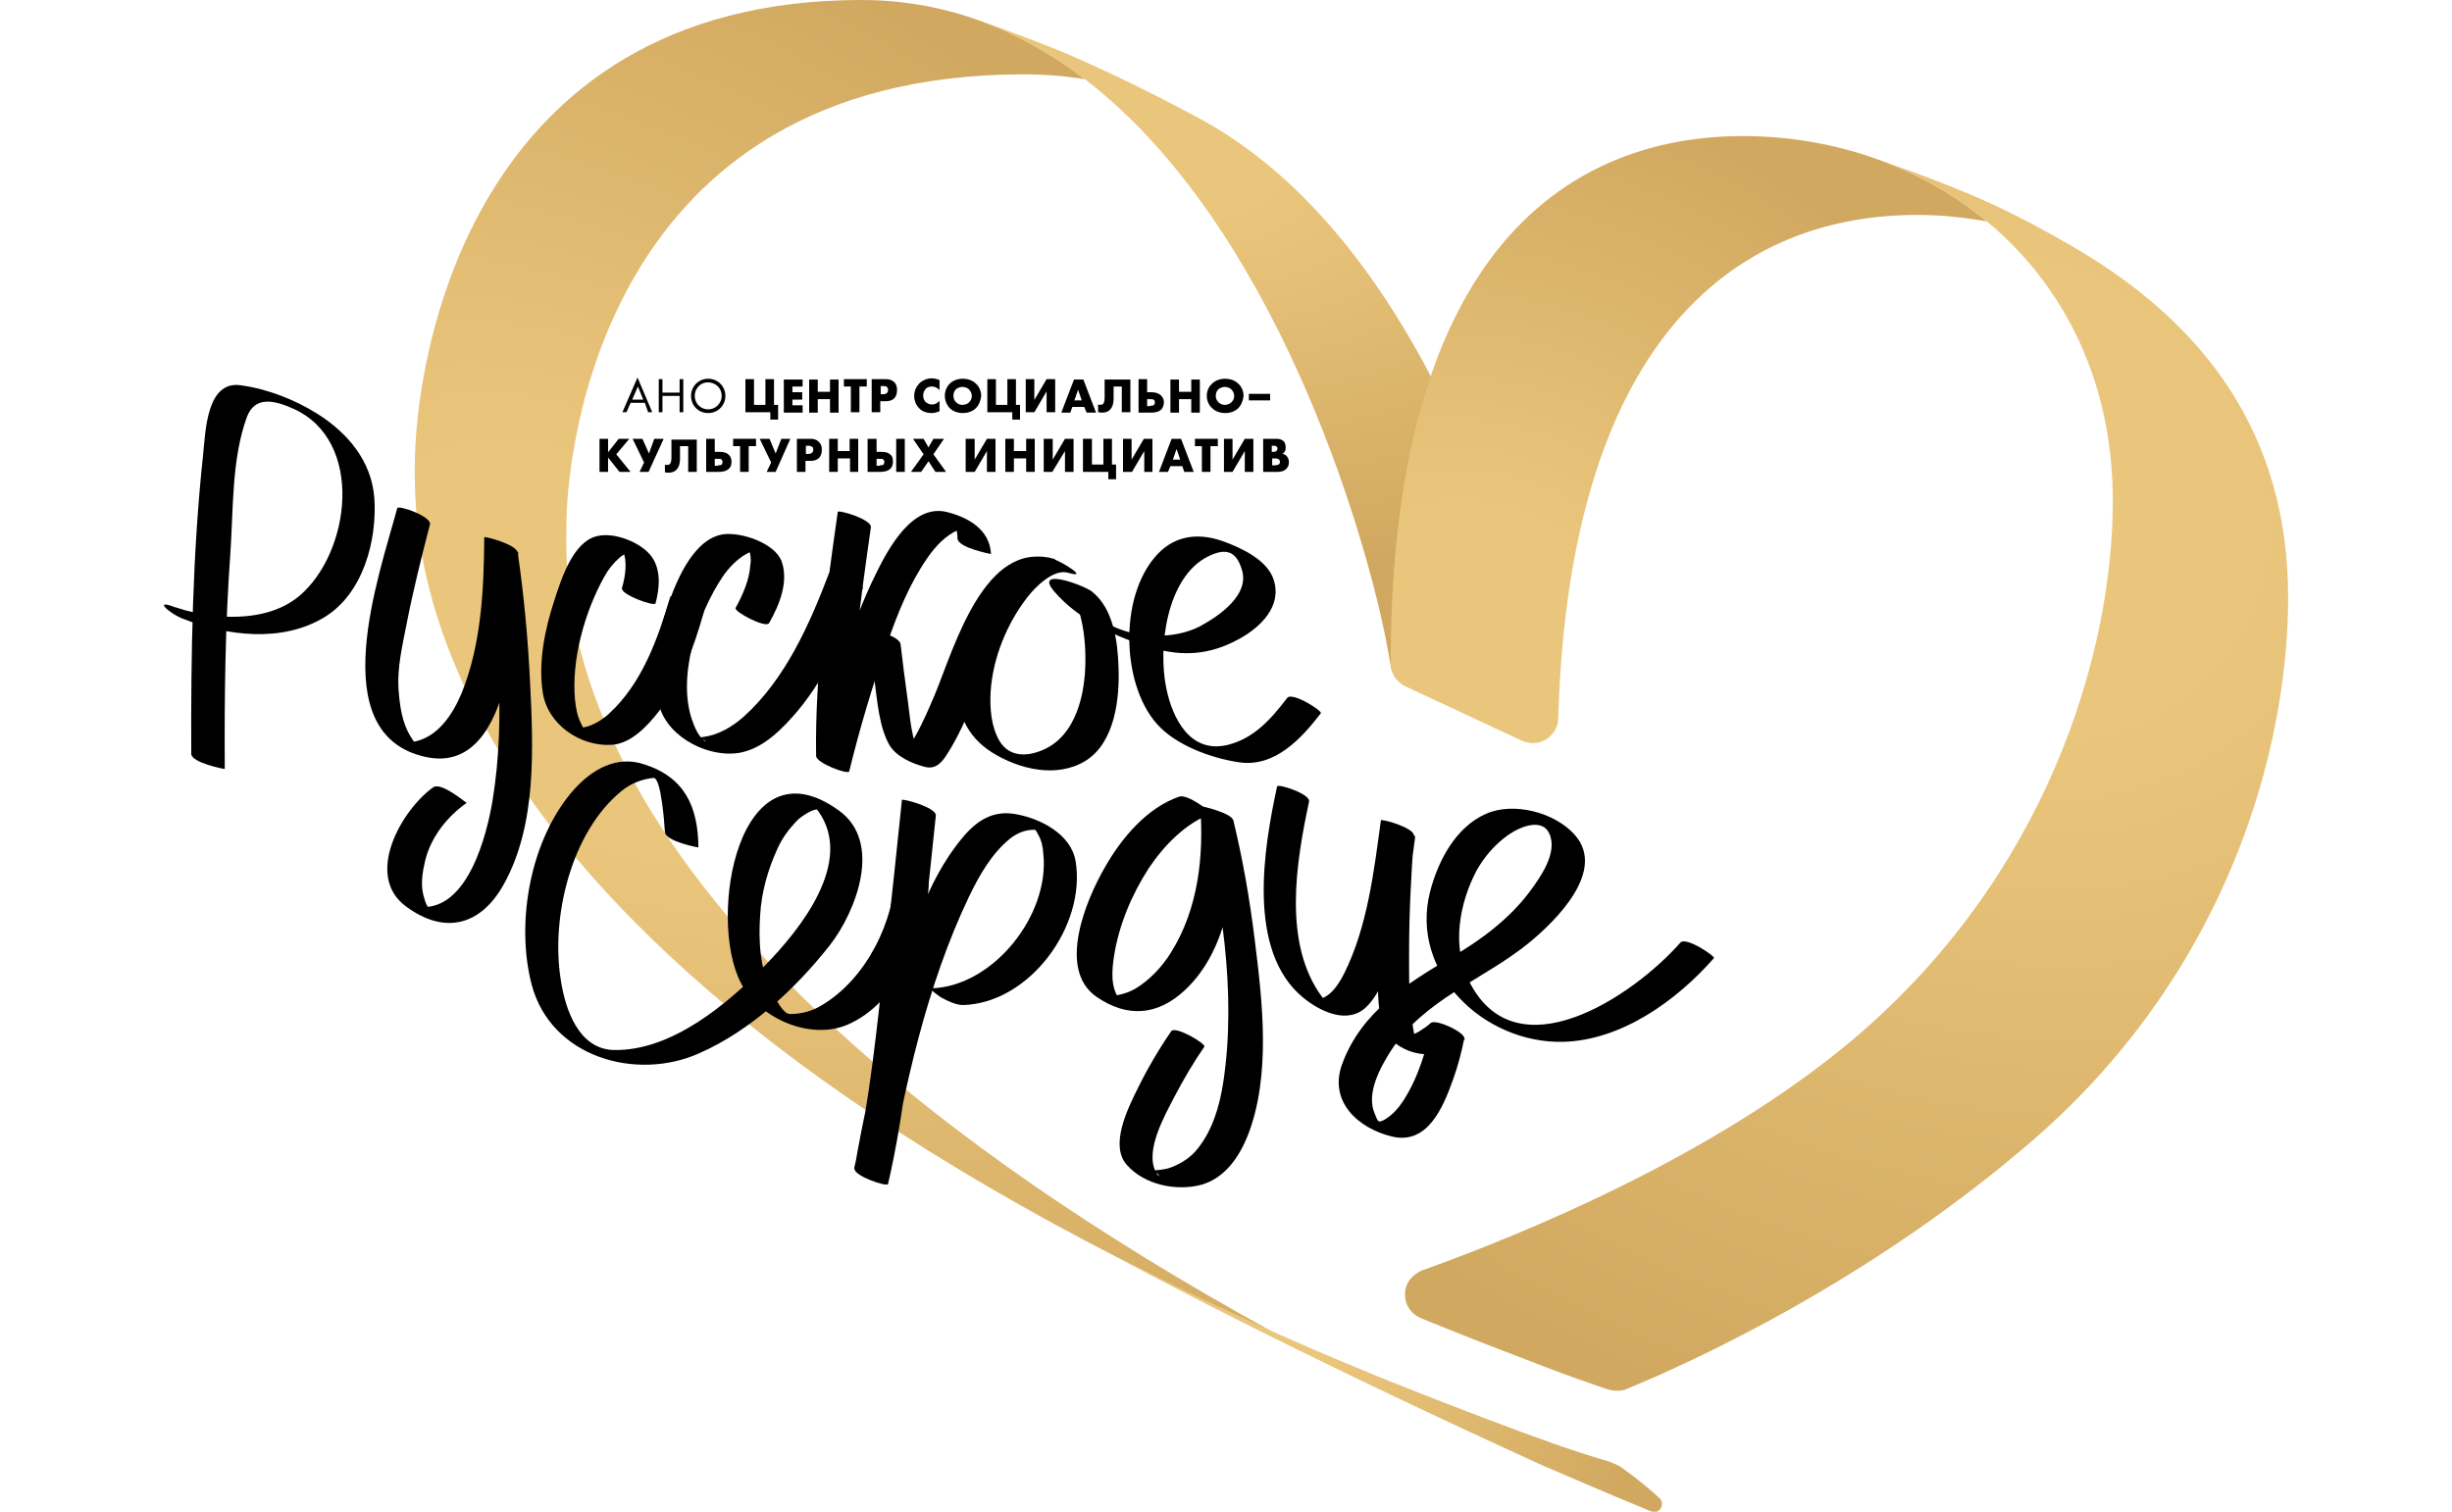 <?xml version="1.0" encoding="UTF-8"?> <!-- Generator: Adobe Illustrator 23.1.0, SVG Export Plug-In . SVG Version: 6.00 Build 0) --> <svg xmlns="http://www.w3.org/2000/svg" xmlns:xlink="http://www.w3.org/1999/xlink" id="Layer_1" x="0px" y="0px" viewBox="0 0 600 370" style="enable-background:new 0 0 600 370;" xml:space="preserve"> <style type="text/css"> .st0{fill:#FFFFFF;} .st1{fill-rule:evenodd;clip-rule:evenodd;fill:url(#SVGID_1_);} .st2{fill-rule:evenodd;clip-rule:evenodd;fill:url(#SVGID_2_);} .st3{fill-rule:evenodd;clip-rule:evenodd;fill:url(#SVGID_3_);} .st4{fill-rule:evenodd;clip-rule:evenodd;fill:url(#SVGID_4_);} .st5{fill-rule:evenodd;clip-rule:evenodd;fill:url(#SVGID_5_);} </style> <rect class="st0" width="600" height="370"></rect> <g> <radialGradient id="SVGID_1_" cx="178.961" cy="-498.517" r="208.612" gradientTransform="matrix(1.057 0.705 -0.456 0.684 -270.052 374.489)" gradientUnits="userSpaceOnUse"> <stop offset="0.237" style="stop-color:#EAC67C"></stop> <stop offset="0.995" style="stop-color:#D1A85F"></stop> </radialGradient> <path class="st1" d="M101.5,114.1c0,19.3-1.9,116.7,210.1,212c-179.2-98.5-173-182.1-173-197.5c0-17,8.2-110.4,111.9-110.4 c5.2,0,10.2,0.4,15,1.2C250,7.5,231.8,0,210.8,0C114.5,0,101.5,88.4,101.5,114.1z"></path> <radialGradient id="SVGID_2_" cx="283.538" cy="-602.828" r="130.815" gradientTransform="matrix(1.233 0.307 -0.196 0.788 -188.556 415.232)" gradientUnits="userSpaceOnUse"> <stop offset="0.231" style="stop-color:#EAC67C"></stop> <stop offset="1" style="stop-color:#D1A85F"></stop> </radialGradient> <path class="st2" d="M265.5,19.4c46.2,35.5,68.3,109.9,73.7,137.5c0.9,4.5,1,6.2,1.4,7.1l0.5,1.1c0-30.1,3.1-53.1,9.5-72.1 c-13.4-25.8-31.9-50.4-57.1-64c-5.6-3-14.7-7.9-28.7-14.2c-7-3.2-17.9-7.2-25.2-9.8C253.9,10.3,265.5,19.4,265.5,19.4z"></path> <radialGradient id="SVGID_3_" cx="348.297" cy="-500.595" r="122.021" gradientTransform="matrix(1.164 0.508 -0.44 1.008 -264.339 484.855)" gradientUnits="userSpaceOnUse"> <stop offset="0.237" style="stop-color:#EAC67C"></stop> <stop offset="1" style="stop-color:#D1A85F"></stop> </radialGradient> <path class="st3" d="M426.4,33.3c-32.7,0-86.1,17-86.1,129c0,4.2,3.6,5.7,3.6,5.7s23.1,10.8,28.5,13.3c2.4,1.1,4.8,0.5,6.2-0.5 c1.8-1.3,2.7-3.2,2.7-4.9c2.6-90.6,41.6-123.3,87.9-123.3c5.7,0,11.4,0.6,17,1.6C469.9,40.7,448.7,33.3,426.4,33.3z"></path> <radialGradient id="SVGID_4_" cx="447.252" cy="-528.599" r="218.168" gradientTransform="matrix(1.136 0.569 -0.477 0.952 -272.9 369.879)" gradientUnits="userSpaceOnUse"> <stop offset="0.237" style="stop-color:#EAC67C"></stop> <stop offset="1" style="stop-color:#D1A85F"></stop> </radialGradient> <path class="st4" d="M507.1,60.3c-14.1-8.1-23.3-12.7-45.9-20.7c15.2,5.9,25.4,14.9,25.6,15.1c18.3,15.5,30.2,38.7,30.2,67.9 c0,37.3-16.1,91.9-63.9,132.1c-33.5,28.1-79.9,47.2-104.7,56.1c-0.1,0-4.6,1.5-4.6,6c0,4.5,4,5.9,4.3,6c11.2,4.6,20.4,8.1,28,11 c0,0,7.3,2.9,17.1,6.2c0.4,0.1,1.2,0.4,2.4,0.4c1.2,0,1.8-0.2,2.1-0.3c15.2-6.2,59.9-26.3,100.4-61.6c47-41.1,61.8-95,61.8-132.3 C559.9,106.3,539.5,79.1,507.1,60.3z"></path> <radialGradient id="SVGID_5_" cx="303.116" cy="-370.485" r="79.793" gradientTransform="matrix(1.177 0.479 -0.293 0.721 -161.123 444.154)" gradientUnits="userSpaceOnUse"> <stop offset="0.237" style="stop-color:#EAC67C"></stop> <stop offset="1" style="stop-color:#D1A85F"></stop> </radialGradient> <path class="st5" d="M406.2,366.8c-2.5-2.3-5.7-5-9.4-7.6c-1.1-0.8-3-1.4-3.5-1.6c-8.6-2.5-16.9-5.5-30.6-10.7 c-13.5-5.2-45.9-17.2-88.2-38.5c39.1,20.8,78.3,39,102.1,49.9c0,0,18,7.8,27.6,11.7c0.6,0.3,1.7,0,2.1-0.7 C407.2,367.8,406.3,367,406.2,366.8z"></path> <g> <path d="M157.8,98.6h-3.5l-1,2.3h-1l3.7-8.5l3.6,8.5h-1L157.8,98.6z M157.4,97.8l-1.3-3.2l-1.4,3.2H157.4z"></path> <path d="M162.1,96.1h4.2v-3.3h0.9v8.1h-0.9v-4h-4.2v4h-0.9v-8.1h0.9V96.1z"></path> <path d="M169.1,96.9c0-2.4,1.9-4.2,4.2-4.2c2.3,0,4.2,1.8,4.2,4.2c0,2.4-1.9,4.2-4.2,4.2C170.9,101.1,169.1,99.3,169.1,96.9z M170,96.9c0,1.9,1.5,3.3,3.3,3.3c1.8,0,3.3-1.5,3.3-3.3c0-1.9-1.5-3.3-3.3-3.3C171.5,93.5,170,95,170,96.9z"></path> <path d="M182.4,92.8h2.1v6.3h2.8v-6.3h2.1v6.3h1v3.6h-1.9v-1.8h-6.1V92.8z"></path> <path d="M196.4,94.6h-2.5V96h2.4v1.8h-2.4v1.4h2.5v1.8h-4.6v-8.1h4.6V94.6z"></path> <path d="M200.1,95.9h3v-3h2.1v8.1h-2.1v-3.3h-3v3.3H198v-8.1h2.1V95.9z"></path> <path d="M210.3,94.6v6.3h-2.1v-6.3h-1.7v-1.8h5.6v1.8H210.3z"></path> <path d="M215.4,98.2v2.7h-2.1v-8.1h3.4c0.7,0,1.4,0.1,2.1,0.7c0.6,0.6,0.7,1.3,0.7,2c0,0.6-0.1,1.4-0.7,2c-0.6,0.6-1.4,0.7-2,0.7 H215.4z M215.4,96.5h0.7c0.2,0,0.6,0,0.9-0.3c0.3-0.2,0.3-0.5,0.3-0.7c0-0.2,0-0.5-0.2-0.7c-0.2-0.3-0.6-0.3-0.9-0.3h-0.7V96.5z"></path> <path d="M229.8,100.7c-0.8,0.3-1.3,0.4-1.8,0.4c-1.4,0-2.5-0.5-3.1-1.2c-0.8-0.8-1.2-1.9-1.2-3c0-1.2,0.5-2.2,1.2-3 c0.7-0.7,1.8-1.3,3.1-1.3c0.4,0,1,0.1,1.9,0.4v2.5c-0.7-0.8-1.5-0.9-1.9-0.9c-0.6,0-1.1,0.2-1.4,0.5c-0.5,0.5-0.7,1.1-0.7,1.7 c0,0.6,0.2,1.2,0.6,1.6c0.4,0.3,0.9,0.6,1.5,0.6c0.3,0,1.1,0,1.9-0.9V100.7z"></path> <path d="M238.8,99.9c-0.8,0.8-2,1.2-3.2,1.2c-1.2,0-2.4-0.4-3.2-1.2c-0.8-0.8-1.2-2-1.2-3c0-1.1,0.4-2.2,1.2-3 c0.8-0.8,2-1.2,3.2-1.2c1.2,0,2.4,0.4,3.2,1.2c0.9,0.8,1.3,2,1.3,3C240,97.9,239.6,99.1,238.8,99.9z M233.9,95.3 c-0.4,0.4-0.6,1-0.6,1.6c0,0.7,0.3,1.2,0.6,1.5c0.4,0.4,0.9,0.7,1.6,0.7c0.7,0,1.3-0.3,1.6-0.6c0.4-0.4,0.7-0.9,0.7-1.6 c0-0.6-0.3-1.2-0.7-1.6c-0.4-0.4-1.1-0.6-1.6-0.6C235,94.7,234.3,94.9,233.9,95.3z"></path> <path d="M241.6,92.8h2.1v6.3h2.8v-6.3h2.1v6.3h1v3.6h-1.9v-1.8h-6.1V92.8z"></path> <path d="M253.1,92.8v5.1l3-5.1h2.1v8.1h-2.1v-5.1l-3,5.1H251v-8.1H253.1z"></path> <path d="M265.3,99.6h-2.9l-0.5,1.4h-2.2l3.1-8.1h2.3l3.1,8.1h-2.3L265.3,99.6z M264.7,98l-0.9-2.6l-0.9,2.6H264.7z"></path> <path d="M276.6,92.8v8.1h-2.1v-6.3h-2v2.9c0,0.8-0.1,2-0.9,2.8c-0.4,0.4-1,0.7-1.9,0.7c-0.4,0-0.8-0.1-1-0.1V99 c0.1,0,0.3,0.1,0.5,0.1c0.3,0,0.6-0.1,0.7-0.2c0.1-0.1,0.4-0.5,0.4-1.5v-4.5H276.6z"></path> <path d="M278.6,92.8h2.1V96h1c0.6,0,1.7,0.1,2.4,0.8c0.6,0.6,0.7,1.2,0.7,1.7c0,0.8-0.3,1.3-0.6,1.7c-0.7,0.7-1.8,0.8-2.6,0.8h-3 V92.8z M281.5,99.3c0.2,0,0.7,0,0.9-0.2c0.1-0.1,0.2-0.4,0.2-0.6c0-0.3-0.1-0.5-0.2-0.6c-0.2-0.2-0.6-0.2-0.9-0.2h-0.8v1.7H281.5z "></path> <path d="M288.5,95.9h3v-3h2.1v8.1h-2.1v-3.3h-3v3.3h-2.1v-8.1h2.1V95.9z"></path> <path d="M303,99.9c-0.8,0.8-2,1.2-3.2,1.2c-1.2,0-2.4-0.4-3.2-1.2c-0.9-0.8-1.3-2-1.3-3c0-1.1,0.4-2.2,1.3-3 c0.8-0.8,2-1.2,3.2-1.2c1.2,0,2.4,0.4,3.2,1.2c0.9,0.8,1.3,2,1.3,3C304.2,97.9,303.8,99.1,303,99.9z M298.1,95.3 c-0.4,0.4-0.6,1-0.6,1.6c0,0.7,0.3,1.2,0.6,1.5c0.4,0.4,0.9,0.7,1.6,0.7c0.7,0,1.2-0.3,1.6-0.6c0.4-0.4,0.7-0.9,0.7-1.6 c0-0.6-0.3-1.2-0.7-1.6c-0.4-0.4-1.1-0.6-1.6-0.6C299.2,94.7,298.6,94.9,298.1,95.3z"></path> <path d="M305.6,96.4h5.2V98h-5.2V96.4z"></path> <path d="M148.8,110.7l2.6-3.3h2.6l-3.2,3.8l3.5,4.3h-2.7l-2.8-3.5v3.5h-2.1v-8.1h2.1V110.7z"></path> <path d="M157.2,107.4l1.6,3.6l1.3-3.6h2.3l-3.7,8.1h-2.2l1.1-2.3l-2.8-5.8H157.2z"></path> <path d="M170.5,107.4v8.1h-2.1v-6.3h-2v3c0,0.8-0.1,2-0.9,2.8c-0.4,0.4-1,0.7-1.9,0.7c-0.4,0-0.8-0.1-0.9-0.1v-1.9 c0.1,0.1,0.3,0.1,0.5,0.1c0.3,0,0.6-0.1,0.7-0.2c0.1-0.1,0.4-0.5,0.4-1.5v-4.5H170.5z"></path> <path d="M172.8,107.4h2.1v3.2h1c0.6,0,1.7,0,2.4,0.7c0.6,0.5,0.7,1.3,0.7,1.7c0,0.8-0.2,1.3-0.6,1.7c-0.7,0.7-1.8,0.8-2.6,0.8h-3 V107.4z M175.7,113.9c0.2,0,0.7,0,0.9-0.2c0.1-0.1,0.2-0.4,0.2-0.6c0-0.3-0.1-0.5-0.2-0.6c-0.2-0.2-0.6-0.2-0.9-0.2h-0.8v1.7 H175.7z"></path> <path d="M183.2,109.2v6.3h-2.1v-6.3h-1.7v-1.8h5.6v1.8H183.2z"></path> <path d="M188.3,107.4l1.5,3.6l1.4-3.6h2.2l-3.6,8.1h-2.2l1.1-2.3l-2.8-5.8H188.3z"></path> <path d="M197.1,112.8v2.7H195v-8.1h3.3c0.7,0,1.4,0.1,2,0.7c0.7,0.6,0.8,1.3,0.8,2c0,0.6-0.1,1.4-0.7,2c-0.6,0.6-1.4,0.7-2,0.7 H197.1z M197.1,111.1h0.7c0.2,0,0.6,0,0.9-0.3c0.3-0.2,0.3-0.5,0.3-0.7c0-0.2,0-0.5-0.2-0.7c-0.3-0.2-0.6-0.3-0.9-0.3h-0.7V111.1z "></path> <path d="M204.9,110.4h3v-3h2.1v8.1H208v-3.3h-3v3.3h-2.1v-8.1h2.1V110.4z"></path> <path d="M212.4,107.4h2.1v3.2h1c0.7,0,1.7,0,2.4,0.7c0.6,0.5,0.6,1.2,0.6,1.7c0,0.5-0.1,1.2-0.6,1.7c-0.7,0.7-1.8,0.8-2.6,0.8h-3 V107.4z M215.3,113.9c0.2,0,0.7,0,0.9-0.2c0.1-0.1,0.2-0.4,0.2-0.6c0-0.3-0.1-0.5-0.2-0.6c-0.2-0.2-0.6-0.2-0.9-0.2h-0.8v1.7 H215.3z M219.3,107.4h2.1v8.1h-2.1V107.4z"></path> <path d="M226,111.2l-2.6-3.8h2.6l1.2,2.1l1.2-2.1h2.6l-2.6,3.8l3.1,4.3h-2.6l-1.7-2.6l-1.8,2.6h-2.5L226,111.2z"></path> <path d="M238.5,107.4v5.1l3-5.1h2.1v8.1h-2.1v-5.1l-3,5.1h-2.2v-8.1H238.5z"></path> <path d="M248.1,110.4h3v-3h2.1v8.1h-2.1v-3.3h-3v3.3h-2.1v-8.1h2.1V110.4z"></path> <path d="M257.6,107.4v5.1l3-5.1h2.1v8.1h-2.1v-5.1l-3.1,5.1h-2.1v-8.1H257.6z"></path> <path d="M265.1,107.4h2.1v6.3h2.8v-6.3h2.1v6.3h1v3.6h-1.9v-1.8h-6.2V107.4z"></path> <path d="M276.9,107.4v5.1l3-5.1h2.1v8.1H280v-5.1l-3,5.1h-2.2v-8.1H276.9z"></path> <path d="M289.3,114.1h-2.9l-0.6,1.4h-2.2l3.1-8.1h2.3l3.1,8.1h-2.3L289.3,114.1z M288.8,112.5l-0.9-2.6l-0.9,2.6H288.8z"></path> <path d="M296.2,109.2v6.3h-2.1v-6.3h-1.7v-1.8h5.6v1.8H296.2z"></path> <path d="M301.6,107.4v5.1l3-5.1h2.1v8.1h-2.1v-5.1l-3,5.1h-2.1v-8.1H301.6z"></path> <path d="M309.1,115.5v-8.1h3.2c0.6,0,1.3,0.1,1.8,0.6c0.3,0.3,0.5,0.8,0.5,1.5c0,0.4,0,0.6-0.2,1c-0.2,0.3-0.3,0.5-0.7,0.6 c0.4,0,0.9,0.2,1.1,0.5c0.3,0.3,0.6,0.8,0.6,1.5c0,0.8-0.3,1.3-0.6,1.6c-0.4,0.5-1.2,0.8-2.2,0.8H309.1z M311.2,110.6h0.4 c0.2,0,0.6,0,0.8-0.3c0.1-0.1,0.2-0.3,0.2-0.5c0-0.2-0.1-0.4-0.2-0.5c-0.1-0.1-0.4-0.2-0.8-0.2h-0.4V110.6z M311.2,113.9h0.5 c0.6,0,1.1-0.1,1.3-0.3c0.1-0.1,0.2-0.3,0.2-0.5c0-0.3-0.1-0.5-0.2-0.6c-0.3-0.3-0.8-0.3-1.3-0.3h-0.4V113.9z"></path> </g> <g> <g> <g> <path d="M97.2,124.4c-4.3,16.1-18.5,55.5,7.1,60.9c22.2,4.7,22.4-38.2,22.5-50.1c-2.7-1.3-5.4-2.5-8.2-3.8 c2.9,21.1,5.4,43.6,1.9,64.7c-1.4,8.3-6,26.6-17.5,25.9c2.7,1.8,3.3,1.8,1.7,0c-0.6-0.9-0.8-1.9-1.1-2.9 c-0.7-2.7-0.2-5.7,0.4-8.3c1.4-5.9,5.4-10.9,10.2-14.3c-0.1,0.1-6.2-5.2-8.2-3.8c-7.7,5.5-17,21.6-6.6,29.2 c9.5,7,18.3,4.6,23.9-5.5c8.1-14.6,7.2-33.4,6.4-49.5c-0.5-10.6-1.5-21.2-3-31.6c-0.3-2.1-8.2-4.1-8.2-3.8 c-0.1,12.8-0.7,26.3-5.6,38.3c-2.2,5.2-5.9,10.8-11.9,11.8c-0.4,0.1-0.9,0.1-1.4,0.1c1,0.5,2,0.9,3,1.4 c-0.8-0.8-1.5-1.8-2.1-2.8c-2.2-3.5-2.7-7.8-3-11.8c-0.3-5.2,1-10.7,2-15.8c1.6-8.2,3.6-16.2,5.7-24.3 C105.8,126.5,97.5,123.5,97.2,124.4L97.2,124.4z"></path> </g> <g> <path d="M160.4,147.7c1-3.7,1.4-8.1-0.9-11.4c-2.5-3.5-9.1-6.1-13.3-5.1c-6.1,1.3-9,11-10.6,15.9c-2.3,7-3.9,15-2.8,22.3 c1.1,7.8,9.1,13.4,16.9,12.9c4.7-0.3,8.6-4.5,11.3-7.9c5.6-7,8.8-16,11.2-24.5c0.5-1.6-7.9-4.7-8.2-3.8 c-3,10.2-6.9,21.2-15,28.6c-2.1,1.9-4.9,3.5-7.8,3.5c2.6,1.7,3.3,1.9,2,0.6c-0.5-0.6-0.8-1.2-1.1-1.9c-0.9-1.8-1.2-3.8-1.4-5.7 c-0.9-9.8,2.4-21.5,7.2-30.1c1-1.8,2.2-3.3,3.7-4.6c0.7-0.6,1.4-1,2.2-1.2c2.3-0.9-2.6-2.9-1.4-0.5c1.2,2.6,0.6,6.4-0.2,9.1 C151.7,145.5,160.1,148.5,160.4,147.7L160.4,147.7z"></path> </g> <g> <path d="M188.2,152.5c2.5-4.4,4.8-10,3.1-15c-1.6-4.6-10.1-7.4-14.5-6.7c-7.5,1.3-11.7,12.3-13.7,18.4 c-2.4,7.3-3.9,16.3-1.7,23.8c2.2,7.7,12.6,12.9,20.3,11.1c5.5-1.3,9.9-5.9,13.4-10c7.3-8.7,12-19.6,16-30.1 c0.5-1.4-7.7-4.9-8.2-3.8c-4.8,12.6-10.7,26-20.9,35.2c-2.8,2.5-6.2,4.5-10,5c-0.6,0.1-1.3,0.1-1.9-0.1c2.8,0.6,3.3,2,1.8,0.6 c-1.1-1.1-1.8-2.6-2.3-4c-4.2-10.8,1.1-26.6,7.2-35.7c1.5-2.2,3.5-4.3,5.8-5.6c0.8-0.5,1.7-0.7,2.7-0.8c-2-1.1-2.6-0.9-1.8,0.5 c0.2,1,0.3,2,0.1,3c-0.2,3.6-1.9,7.4-3.6,10.5C179.5,149.7,187.5,153.9,188.2,152.5L188.2,152.5z"></path> </g> <g> <path d="M205,125.3c-2.8,19.7-5.6,39.8-5.3,59.7c0,1.8,7.9,4.7,8.1,3.8c2.6-10.6,5.7-21,9.3-31.3c2.5-7.3,5.4-14.5,9.8-20.9 c2-2.9,4.5-5.6,7.8-7c0.6-0.2,1.1-0.3,1.7-0.4c-3.4-2.5-4.5-2.8-3-1c0.7,1.1,0.9,2.4,0.9,3.6c0.1,2.3,8.2,3.8,8.2,3.8 c-0.3-6-5.6-9-10.9-10.3c-8.4-2-14.3,9.1-17.2,15c-6.9,13.9-10.9,29.7-14.7,44.7c2.7,1.3,5.4,2.5,8.1,3.8 c-0.3-19.9,2.5-40,5.3-59.7C213.4,127.1,205.1,124.7,205,125.3L205,125.3z"></path> </g> <g> <path d="M212.4,154c0.4,4.2,1,8.4,1.6,12.6c0.7,5.1,1.1,11.2,3.6,15.7c1.7,2.9,5.6,4.6,8.7,5.4c2.7,0.7,4.2-1.1,5.5-3.2 c5.1-7.9,7.8-17.6,11.8-26.1c2.5-5.4,9.6-20.9,17.9-18.3c-1.1-1.1-2.3-2.2-3.5-3.3c-15.3-4.5-23.2,18.1-23.8,29.7 c-0.4,7.4,2.2,13.7,8.6,17.7c6.6,4.1,15.7,6.3,22.7,2.1c7.4-4.5,8.5-15.5,8.2-23.1c-0.2-6.3-1.3-14.3-6.5-18.4 c-2-1.6-14.4-6.1-9.2,0c5.8,6.8,15.3,11.3,23.7,13.7c7.7,2.3,14.4,1.8,21.5-2.1c5.3-2.9,10.5-8,8.5-14.4 c-1.5-4.9-7.8-7.8-12.1-9.4c-5.4-2-10.9-1.9-15.4,2.1c-10.5,9.6-10.1,32.4-1.1,42.5c4.7,5.3,13.4,8.4,20.2,9.4 c8.7,1.2,15.1-5.8,19.9-12c0.5-0.6-7-5.3-8.2-3.8c-3.9,5.1-8.1,9.9-14.5,11.5c-9.3,2.3-13.6-6.5-15.1-13.8 c-2.1-9.9,0-27.2,10.2-32.3c4.6-2.3,7-1.1,8.3,3.3c1.9,6.2-5.7,11.3-10.1,13.7c-8.5,4.6-24.3,2.8-28.9-7 c-0.2-0.3-0.1-0.7,0.2-0.8c2-0.9-5.3-3.8-3.5-1.4c0.9,1.2,1.4,2.6,1.9,4c1.6,4.3,2.1,9,2.1,13.5c0,8.2-2.2,18.6-10.5,22.1 c-4,1.7-8.2,1.6-10.5-2.2c-2.1-3.6-2.4-8-2.2-12c0.5-8.2,3.9-16.6,8.9-23.1c1.9-2.5,6.5-7.2,10.1-6.1c5.4,1.6-1.7-2.8-3.5-3.3 c-16.9-5.2-24.4,21.6-29.1,33c-1.5,3.5-3,7.1-4.9,10.4c-0.6,1.1-1.3,2.1-2.2,2.9c-0.3,0.3-0.6,0.5-1,0.6c-1.9,0.7,7,5,4.9,1.9 c-2.7-4.1-2.9-10.6-3.6-15.2c-0.6-4.2-1.1-8.4-1.6-12.6C220.3,155.3,212.4,154.1,212.4,154L212.4,154z"></path> </g> <g> <path d="M55,188.2c-0.1-17.7,0.1-35.5,1.4-53.2c0.7-10.6,0.3-22.7,4-32.9c2-5.4,7-4,11.3-2.1c17.6,7.8,14.1,35.3,1.5,45.9 c-5.5,4.6-13.2,5.5-20.1,4.9c-2.6-0.2-5.2-0.8-7.7-1.4c-1-0.3-3.1-1-2.4-0.7c-5.8-2.3-1.5,1.4,1.4,2.6c11,4.4,24.7,6.1,35.1-0.3 c9.4-5.8,12.8-18.8,12.1-29.1c-0.7-9.1-6.5-15.9-13.9-20.6c-5.6-3.5-12.2-6.1-18.8-7c-8.4-1.2-8.6,11.4-9.2,17 c-2.6,24.2-3,48.8-2.9,73.2C46.8,186.7,55,188.3,55,188.2L55,188.2z"></path> </g> </g> </g> <g> <g> <g> <path d="M219.2,213c-0.3,12.5-7.2,26.6-18.2,33.1c-2.3,1.4-5,2.1-7.7,2.1c-1.7,0-3.5-3.8-4.4-5.4c-3-5.6-3.3-12.5-2.9-18.7 c0.3-5.7,1.9-11.3,4.3-16.5c1.1-2.4,2.6-4.5,4.4-6.4c1.1-1.2,2.4-2,3.8-2.7c0.7-0.3,1.3-0.4,2-0.5c-1.7-1.3-1.8-1.1-0.3,0.5 c9,12.5-4.6,29.2-12.9,37.7c-9.2,9.5-23,21.1-37.1,20.8c-8.6-0.2-11.9-9.9-13-17.3c-2.4-15.2,2.5-36,14.9-46.1 c2.2-1.8,4.9-2.9,7.8-3.2c1.9-0.2,2.7,11.5,2.8,13.2c0,2.3,8.2,3.9,8.2,3.8c-0.1-9.9-3.3-17.1-13.2-20.3 c-6.8-2.3-12.8,1.2-17.3,6.2c-10.6,12-14.3,32.4-10.3,47.7c4.7,17.8,25.6,23.7,41,16.8c12.5-5.5,23.6-15.8,32-26.5 c6.3-8.1,13-25.1,2.2-32.9c-24.6-17.8-32.3,26.2-24,42.2c4.5,8.7,17,14.1,26.1,10.2c12.1-5.2,19.5-21.6,19.8-34 C227.4,214.5,219.2,212.7,219.2,213L219.2,213z"></path> </g> <g> <path d="M220.7,195.8c-1.3,12.6-2.6,25.2-4.1,37.7c-2,17.5-3.6,35.3-7.6,52.5c2.7,1.3,5.4,2.5,8.2,3.8 c4.1-23.7,9.5-48.5,19.9-70.3c2.5-5.2,5.5-10.5,10-14.2c1.9-1.5,4-2.3,6.4-2.2c1.6,0.3,1.3,0-0.9-0.8c0.7,0.6,1.1,1.3,1.5,2.1 c0.8,1.4,1.1,3,1.2,4.6c1.6,14.9-12.2,32.4-27.3,32.9c-1,0,2.3,2.3,2.4,2.3c1.5,0.8,3.5,1.8,5.3,1.8 c16.3-0.5,30.1-19.4,27.5-35.2c-1.1-6.6-8.5-10.4-14.5-11.5c-5.8-1.1-9.8,1.6-13.4,6c-10.5,12.8-14.8,31.6-18.9,47.2 c-2.9,11-5.4,22.3-7.3,33.5c-0.3,1.8,8,4.6,8.2,3.8c4-17.2,5.6-35,7.6-52.5c1.5-12.6,2.8-25.2,4.1-37.7 C229.1,197.6,220.8,195.4,220.7,195.8L220.7,195.8z"></path> </g> <g> <path d="M288.5,195c-8,2.8-14.2,10.3-18.2,17.4c-4.4,7.6-11.7,24.7-2.1,31.5c7.6,5.3,15.1,4.7,21.8-1.6 c10.8-10.2,12.6-27.3,11.6-41.3c-2.7-1.2-5.4-2.3-8.1-3.5c5.3,21.5,9.2,45.6,5.8,67.6c-0.9,5.7-2.6,11.5-6.2,16 c-1.6,2.1-3.8,3.5-6.2,4.5c-1.2,0.5-2.5,0.7-3.8,0.8c-0.7,0.1-1.5,0.1-2.2,0c3.1,0.1,3.2,2.9,1.9,0.4 c-2.7-5.3,2.3-13.9,4.6-18.4c2.2-4.2,4.6-8.3,7.3-12.2c0.5-0.7-7.1-5.2-8.1-3.8c-3.1,4.5-5.9,9.3-8.3,14.2 c-2.3,4.7-6.9,13.8-2.5,18.6c4.3,4.8,12,6.4,18.1,4.8c5.8-1.6,9.3-6.8,11.4-12c5.8-14.8,3.6-33,1.7-48.2 c-1.2-9.7-2.9-19.5-5.2-29c-0.5-1.9-8.1-3.6-8.1-3.5c0.9,12.4-0.5,25.2-7.2,35.9c-2.2,3.5-5.2,6.7-8.7,8.8 c-1.4,0.8-2.9,1.3-4.5,1.6c-0.6,0.1-1.2,0.1-1.9,0.1c-1.2-0.1,4.4,3.5,2.4,0.7c-2.1-2.9-1.7-7.1-1.2-10.4 c1.2-7.6,4.3-15,8.5-21.5c3.6-5.4,9.1-11.2,15.5-13.4C296.5,199,290.7,194.2,288.5,195L288.5,195z"></path> </g> <g> <path d="M312.5,192.5c-3.2,14.8-7.6,40.2,6.4,51.7c4.3,3.5,11.1,6.7,15.6,2.1c3.4-3.4,4.9-8.7,6.3-13.2 c2.8-9.2,4.3-18.9,5.5-28.4c-2.7-1.3-5.4-2.5-8.1-3.8c-1,12.9-1.7,25.9-1.1,38.8c0.2,4.2-0.1,11.8,3.4,14.9 c5.3,4.7,12.8,4.6,18-0.3c-2.7-1.3-5.4-2.5-8.2-3.8c-1.2,6.5-3.3,13.3-6.9,18.9c-1.1,1.7-2.5,3.3-4.2,4.4 c-2.1,1.3-2,0.7-2.8-1.2c-2.2-5,1.4-11.4,4-15.5c8.2-12.6,22.5-17.2,33.7-26.3c6.6-5.4,19-17.6,11.3-26.4 c-4.9-5.6-15.1-8.2-21.8-5.2c-7.5,3.3-11.8,11.7-13.7,19.2C345,238,363,255.4,382.4,255c14.3-0.3,27.9-10.1,37-20.5 c0.4-0.4-6.8-5.3-8.2-3.8c-11.6,13.2-40.4,32.5-51.8,9.3c-4.2-8.5-2.3-18.9,1.9-26.9c1.9-3.4,4.5-6.4,7.7-8.7 c3.3-2.3,8.4-4.1,10.1-0.4c2.2,4.7-2.3,10.9-4.9,14.4c-4.9,6.5-11.7,11.6-18.7,15.7c-11.2,6.6-22.4,13.5-27.1,26.4 c-3.3,9.1,3.9,15.7,12.3,17.7c8.6,2,12.4-7.1,14.8-13.8c1.2-3.3,2.1-6.7,2.8-10.2c0.3-1.5-7-4.9-8.2-3.8 c-0.9,0.8-1.8,1.4-2.9,2.1c-4.5,2.6-5.9-1.1,0.3,4.3c-1.2-1-1.4-3.7-1.7-5.1c-1.1-6.1-1-12.5-1-18.6c0-9.5,0.5-19,1.2-28.5 c0.2-2-8.1-4.3-8.1-3.8c-1.7,12.5-3.3,26.1-9,37.5c-1.2,2.3-2.8,5-5.3,6c-2.1,0.9-2.8-0.9,1.6,1.7c-0.5-0.3-1.3-1.4-1.7-2 c-9.7-13.1-6.3-33.1-3.2-47.7C321,194.4,312.6,191.7,312.5,192.5L312.5,192.5z"></path> </g> </g> </g> </g> </svg> 